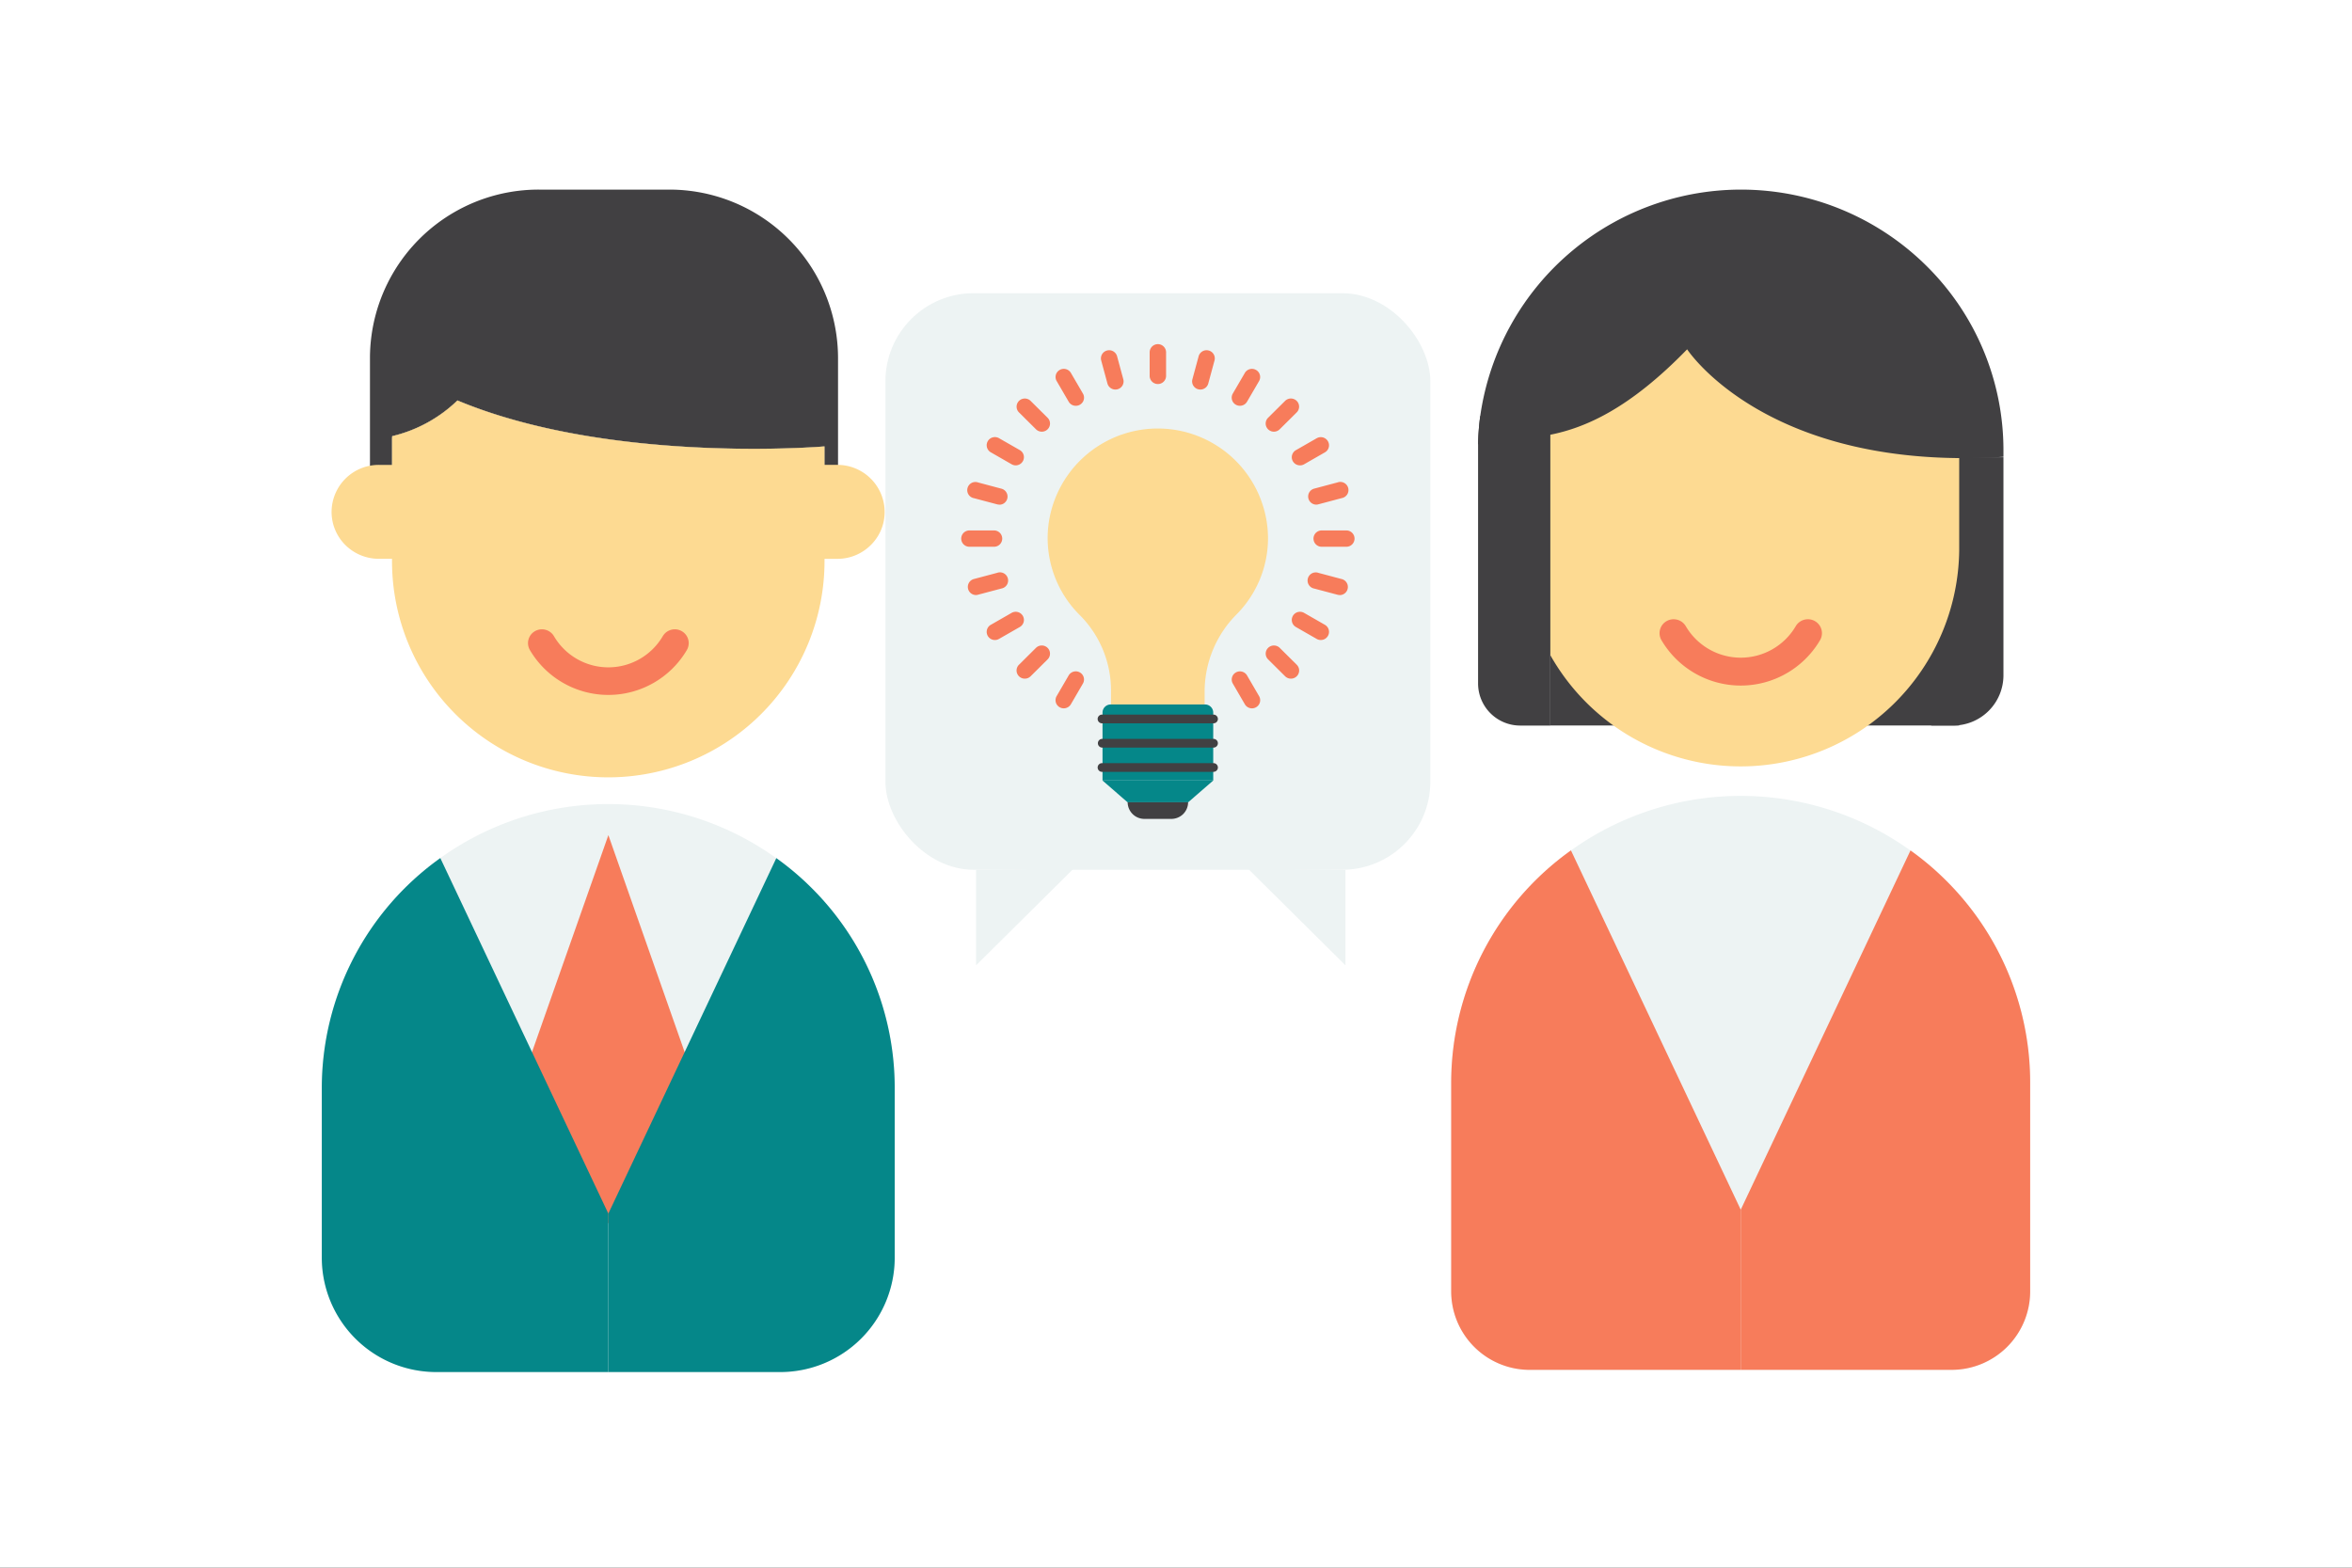 <svg xmlns="http://www.w3.org/2000/svg" xmlns:xlink="http://www.w3.org/1999/xlink" width="180" height="120" viewBox="0 0 180 120">
  <rect x="0" y="0" width="180" height="120" fill="#333333" stroke="none"/>
  <defs>
    <clipPath id="clip-illust_diagram_02">
      <rect width="180" height="120"/>
    </clipPath>
  </defs>
  <g id="illust_diagram_02" clip-path="url(#clip-illust_diagram_02)">
    <rect width="180" height="120" fill="#fff"/>
    <rect id="長方形_1568" data-name="長方形 1568" width="180" height="120" fill="none"/>
    <g id="グループ_1579" data-name="グループ 1579" transform="translate(24.63 14.513)">
      <g id="グループ_301" data-name="グループ 301" transform="translate(86.431 0)">
        <g id="グループ_300" data-name="グループ 300" transform="translate(0)">
          <g id="グループ_279" data-name="グループ 279" transform="translate(0 46.404)">
            <g id="グループ_272" data-name="グループ 272">
              <g id="グループ_271" data-name="グループ 271">
                <g id="グループ_270" data-name="グループ 270">
                  <path id="パス_106" data-name="パス 106" d="M1010.311,580.6v15.987a6.011,6.011,0,0,1-6.036,5.987H972.038A6.012,6.012,0,0,1,966,596.582V580.6a21.864,21.864,0,0,1,9.166-17.789,22.28,22.28,0,0,1,25.986.008,21.581,21.581,0,0,1,2.67,2.251A21.806,21.806,0,0,1,1010.311,580.6Z" transform="translate(-966.001 -558.629)" fill="#edf3f3"/>
                </g>
              </g>
            </g>
            <g id="グループ_275" data-name="グループ 275" transform="translate(0 4.177)">
              <g id="グループ_274" data-name="グループ 274">
                <g id="グループ_273" data-name="グループ 273">
                  <path id="パス_107" data-name="パス 107" d="M988.16,591.136v12.259H972.038A6.012,6.012,0,0,1,966,597.409V581.422a21.864,21.864,0,0,1,9.166-17.79Z" transform="translate(-966.001 -563.632)" fill="#f77c5b"/>
                </g>
              </g>
            </g>
            <g id="グループ_278" data-name="グループ 278" transform="translate(22.159 4.184)">
              <g id="グループ_277" data-name="グループ 277">
                <g id="グループ_276" data-name="グループ 276">
                  <path id="パス_108" data-name="パス 108" d="M1014.471,581.423V597.41a6.011,6.011,0,0,1-6.036,5.986H992.321V591.138l12.992-27.5a21.577,21.577,0,0,1,2.67,2.251A21.806,21.806,0,0,1,1014.471,581.423Z" transform="translate(-992.321 -563.641)" fill="#f77c5b"/>
                </g>
              </g>
            </g>
          </g>
          <g id="グループ_299" data-name="グループ 299" transform="translate(2.058)">
            <g id="グループ_282" data-name="グループ 282" transform="translate(5.529 32.52)">
              <g id="グループ_281" data-name="グループ 281">
                <g id="グループ_280" data-name="グループ 280">
                  <rect id="長方形_178" data-name="長方形 178" width="31.29" height="8.5" fill="#414042"/>
                </g>
              </g>
            </g>
            <g id="グループ_285" data-name="グループ 285" transform="translate(34.678 20.483)">
              <g id="グループ_284" data-name="グループ 284">
                <g id="グループ_283" data-name="グループ 283">
                  <path id="長方形_179" data-name="長方形 179" d="M0,0H5.528a0,0,0,0,1,0,0V16.693a3.847,3.847,0,0,1-3.847,3.847H0a0,0,0,0,1,0,0V0A0,0,0,0,1,0,0Z" fill="#414042"/>
                </g>
              </g>
            </g>
            <g id="グループ_288" data-name="グループ 288" transform="translate(3.376 1.729)">
              <g id="グループ_287" data-name="グループ 287">
                <g id="グループ_286" data-name="グループ 286">
                  <path id="パス_109" data-name="パス 109" d="M1005.9,521.7V531a16.723,16.723,0,0,1-33.444,0v-9.3c0-.12,0-.247.01-.366a16.721,16.721,0,0,1,33.435.366Z" transform="translate(-972.456 -505.118)" fill="#fdda92"/>
                </g>
              </g>
            </g>
            <g id="グループ_292" data-name="グループ 292" transform="translate(13.888 32.889)">
              <g id="グループ_291" data-name="グループ 291">
                <g id="グループ_290" data-name="グループ 290">
                  <g id="グループ_289" data-name="グループ 289">
                    <path id="パス_110" data-name="パス 110" d="M991.156,547.516a7.046,7.046,0,0,1-6.069-3.474,1.062,1.062,0,0,1,.392-1.458,1.082,1.082,0,0,1,1.471.389,4.878,4.878,0,0,0,8.413,0,1.079,1.079,0,0,1,1.47-.389,1.062,1.062,0,0,1,.392,1.458A7.044,7.044,0,0,1,991.156,547.516Z" transform="translate(-984.942 -542.441)" fill="#f77c5b"/>
                  </g>
                </g>
              </g>
            </g>
            <g id="グループ_295" data-name="グループ 295">
              <g id="グループ_294" data-name="グループ 294">
                <g id="グループ_293" data-name="グループ 293">
                  <path id="パス_111" data-name="パス 111" d="M1008.652,522.992v.512c-18.106,1.15-24.208-8.232-24.208-8.232-4.4,4.536-7.773,6-10.468,6.539-2.255.461-4.026.284-5.53.739a18.986,18.986,0,0,1,.165-2.173,20.16,20.16,0,0,1,34.148-11.492A19.826,19.826,0,0,1,1008.652,522.992Z" transform="translate(-968.446 -503.047)" fill="#414042"/>
                </g>
              </g>
            </g>
            <g id="グループ_298" data-name="グループ 298" transform="translate(0 17.33)">
              <g id="グループ_297" data-name="グループ 297">
                <g id="グループ_296" data-name="グループ 296">
                  <path id="パス_112" data-name="パス 112" d="M973.975,523.8V547.5h-2.291a3.225,3.225,0,0,1-3.239-3.212V525.978a18.988,18.988,0,0,1,.165-2.174Z" transform="translate(-968.446 -523.804)" fill="#414042"/>
                </g>
              </g>
            </g>
          </g>
        </g>
      </g>
      <g id="グループ_330" data-name="グループ 330" transform="translate(0 0)">
        <g id="グループ_329" data-name="グループ 329">
          <g id="グループ_315" data-name="グループ 315" transform="translate(0.753)">
            <g id="グループ_304" data-name="グループ 304" transform="translate(4.621 16.142)">
              <g id="グループ_303" data-name="グループ 303">
                <g id="グループ_302" data-name="グループ 302">
                  <path id="パス_113" data-name="パス 113" d="M902.82,525.9v6.051h-33.1v-6.477a3.506,3.506,0,0,1,.013-.363,10.746,10.746,0,0,0,4.992-2.732c11.234,4.689,26.622,3.632,27.99,3.526C902.789,525.9,902.82,525.9,902.82,525.9Z" transform="translate(-869.724 -522.381)" fill="#414042"/>
                </g>
              </g>
            </g>
            <g id="グループ_307" data-name="グループ 307" transform="translate(2.932)">
              <g id="グループ_306" data-name="グループ 306">
                <g id="グループ_305" data-name="グループ 305">
                  <path id="パス_114" data-name="パス 114" d="M903.537,515.907V528.76H902.5v-6.051s-.031,0-.1.006c-1.368.106-16.756,1.163-27.99-3.526a10.741,10.741,0,0,1-4.992,2.732,3.527,3.527,0,0,0-.012.362v6.477h-1.69V515.907a12.909,12.909,0,0,1,12.961-12.86h9.9A12.909,12.909,0,0,1,903.537,515.907Z" transform="translate(-867.717 -503.047)" fill="#414042"/>
                </g>
              </g>
            </g>
            <g id="グループ_310" data-name="グループ 310" transform="translate(0 16.142)">
              <g id="グループ_309" data-name="グループ 309">
                <g id="グループ_308" data-name="グループ 308">
                  <path id="パス_115" data-name="パス 115" d="M906.555,530.908a3.55,3.55,0,0,1-1.065,2.545,3.616,3.616,0,0,1-2.559,1.05h-.978v.175a16.548,16.548,0,0,1-33.1,0V534.5h-1a3.63,3.63,0,0,1-2.566-1.05,3.574,3.574,0,0,1-1.059-2.545,3.611,3.611,0,0,1,3.626-3.594h1v-1.838a3.456,3.456,0,0,1,.013-.363,10.743,10.743,0,0,0,4.992-2.732c11.235,4.689,26.622,3.632,27.991,3.526.07-.006.1-.006.1-.006v1.412h.978A3.614,3.614,0,0,1,906.555,530.908Z" transform="translate(-864.235 -522.381)" fill="#fdda92"/>
                </g>
              </g>
            </g>
            <g id="グループ_314" data-name="グループ 314" transform="translate(15.026 33.659)">
              <g id="グループ_313" data-name="グループ 313">
                <g id="グループ_312" data-name="グループ 312">
                  <g id="グループ_311" data-name="グループ 311">
                    <path id="パス_116" data-name="パス 116" d="M888.231,548.385a6.972,6.972,0,0,1-6.006-3.437,1.051,1.051,0,0,1,.389-1.443,1.07,1.07,0,0,1,1.455.385,4.827,4.827,0,0,0,8.325,0,1.068,1.068,0,0,1,1.455-.385,1.051,1.051,0,0,1,.389,1.443A6.972,6.972,0,0,1,888.231,548.385Z" transform="translate(-882.082 -543.363)" fill="#f77c5b"/>
                  </g>
                </g>
              </g>
            </g>
          </g>
          <g id="グループ_328" data-name="グループ 328" transform="translate(0 47.033)">
            <g id="グループ_318" data-name="グループ 318">
              <g id="グループ_317" data-name="グループ 317">
                <g id="グループ_316" data-name="グループ 316">
                  <path id="パス_117" data-name="パス 117" d="M907.186,581.118v13.019a8.762,8.762,0,0,1-8.8,8.724h-26.25a8.761,8.761,0,0,1-8.8-8.724V581.118a21.631,21.631,0,0,1,9.07-17.6,22.045,22.045,0,0,1,25.713.007,21.3,21.3,0,0,1,2.642,2.226A21.583,21.583,0,0,1,907.186,581.118Z" transform="translate(-863.34 -559.382)" fill="#edf3f3"/>
                </g>
              </g>
            </g>
            <g id="グループ_321" data-name="グループ 321" transform="translate(14.67 2.379)">
              <g id="グループ_320" data-name="グループ 320">
                <g id="グループ_319" data-name="グループ 319">
                  <path id="パス_118" data-name="パス 118" d="M894.49,585.435l-5.506,6.071a1.3,1.3,0,0,1-1.922,0l-5.506-6.071a3.06,3.06,0,0,1-.624-3.052l7.091-20.151,7.082,20.151A3.036,3.036,0,0,1,894.49,585.435Z" transform="translate(-880.764 -562.232)" fill="#f77c5b"/>
                </g>
              </g>
            </g>
            <g id="グループ_324" data-name="グループ 324" transform="translate(0 4.133)">
              <g id="グループ_323" data-name="グループ 323">
                <g id="グループ_322" data-name="グループ 322">
                  <path id="パス_119" data-name="パス 119" d="M885.266,591.548v12.131H872.138a8.762,8.762,0,0,1-8.8-8.725V581.936a21.632,21.632,0,0,1,9.07-17.6Z" transform="translate(-863.34 -564.333)" fill="#058789"/>
                </g>
              </g>
            </g>
            <g id="グループ_327" data-name="グループ 327" transform="translate(21.927 4.14)">
              <g id="グループ_326" data-name="グループ 326">
                <g id="グループ_325" data-name="グループ 325">
                  <path id="パス_120" data-name="パス 120" d="M911.3,581.937v13.019a8.762,8.762,0,0,1-8.8,8.724H889.384V591.55l12.855-27.209a21.283,21.283,0,0,1,2.642,2.227A21.583,21.583,0,0,1,911.3,581.937Z" transform="translate(-889.384 -564.341)" fill="#058789"/>
                </g>
              </g>
            </g>
          </g>
        </g>
      </g>
      <g id="グループ_432" data-name="グループ 432" transform="translate(43.132 7.93)">
        <g id="グループ_431" data-name="グループ 431" transform="translate(0 0)">
          <g id="グループ_430" data-name="グループ 430">
            <g id="グループ_340" data-name="グループ 340">
              <g id="グループ_333" data-name="グループ 333">
                <g id="グループ_332" data-name="グループ 332">
                  <g id="グループ_331" data-name="グループ 331">
                    <rect id="長方形_180" data-name="長方形 180" width="41.703" height="44.133" rx="6.745" fill="#edf3f3"/>
                  </g>
                </g>
              </g>
              <g id="グループ_336" data-name="グループ 336" transform="translate(6.937 44.057)">
                <g id="グループ_335" data-name="グループ 335">
                  <g id="グループ_334" data-name="グループ 334">
                    <path id="パス_121" data-name="パス 121" d="M922.811,555.488v7.317l7.455-7.393" transform="translate(-922.811 -555.413)" fill="#edf3f3"/>
                  </g>
                </g>
              </g>
              <g id="グループ_339" data-name="グループ 339" transform="translate(27.752 44.057)">
                <g id="グループ_338" data-name="グループ 338">
                  <g id="グループ_337" data-name="グループ 337">
                    <path id="パス_122" data-name="パス 122" d="M954.989,555.488v7.317l-7.455-7.393" transform="translate(-947.534 -555.413)" fill="#edf3f3"/>
                  </g>
                </g>
              </g>
            </g>
            <g id="グループ_429" data-name="グループ 429" transform="translate(5.821 3.88)">
              <g id="グループ_404" data-name="グループ 404">
                <g id="グループ_343" data-name="グループ 343" transform="translate(26.959 14.281)">
                  <g id="グループ_342" data-name="グループ 342">
                    <g id="グループ_341" data-name="グループ 341">
                      <path id="パス_123" data-name="パス 123" d="M955.979,525.642h-1.844a.624.624,0,1,1,0-1.247h1.844a.624.624,0,1,1,0,1.247Z" transform="translate(-953.506 -524.395)" fill="#f77c5b"/>
                    </g>
                  </g>
                </g>
                <g id="グループ_346" data-name="グループ 346" transform="translate(0 14.281)">
                  <g id="グループ_345" data-name="グループ 345">
                    <g id="グループ_344" data-name="グループ 344">
                      <path id="パス_124" data-name="パス 124" d="M923.954,525.642h-1.84a.624.624,0,1,1,0-1.247h1.84a.624.624,0,1,1,0,1.247Z" transform="translate(-921.485 -524.395)" fill="#f77c5b"/>
                    </g>
                  </g>
                </g>
                <g id="グループ_349" data-name="グループ 349" transform="translate(26.532 10.583)">
                  <g id="グループ_348" data-name="グループ 348">
                    <g id="グループ_347" data-name="グループ 347">
                      <path id="パス_125" data-name="パス 125" d="M953.628,521.686a.623.623,0,0,1-.163-1.226l1.78-.474a.624.624,0,1,1,.326,1.2l-1.779.473A.647.647,0,0,1,953.628,521.686Z" transform="translate(-952.999 -519.965)" fill="#f77c5b"/>
                    </g>
                  </g>
                </g>
                <g id="グループ_352" data-name="グループ 352" transform="translate(0.487 17.503)">
                  <g id="グループ_351" data-name="グループ 351">
                    <g id="グループ_350" data-name="グループ 350">
                      <path id="パス_126" data-name="パス 126" d="M922.692,529.974a.623.623,0,0,1-.163-1.226l1.779-.473a.624.624,0,1,1,.326,1.2l-1.779.472A.613.613,0,0,1,922.692,529.974Z" transform="translate(-922.064 -528.253)" fill="#f77c5b"/>
                    </g>
                  </g>
                </g>
                <g id="グループ_355" data-name="グループ 355" transform="translate(25.278 7.139)">
                  <g id="グループ_354" data-name="グループ 354">
                    <g id="グループ_353" data-name="グループ 353">
                      <path id="パス_127" data-name="パス 127" d="M952.14,518a.632.632,0,0,1-.546-.311.622.622,0,0,1,.23-.852l1.592-.913a.631.631,0,0,1,.859.228.619.619,0,0,1-.23.852l-1.591.913A.628.628,0,0,1,952.14,518Z" transform="translate(-951.51 -515.84)" fill="#f77c5b"/>
                    </g>
                  </g>
                </g>
                <g id="グループ_358" data-name="グループ 358" transform="translate(1.929 20.508)">
                  <g id="グループ_357" data-name="グループ 357">
                    <g id="グループ_356" data-name="グループ 356">
                      <path id="パス_128" data-name="パス 128" d="M924.406,534.013a.631.631,0,0,1-.546-.312.621.621,0,0,1,.23-.852l1.592-.913a.632.632,0,0,1,.86.228.621.621,0,0,1-.23.851l-1.592.912A.63.63,0,0,1,924.406,534.013Z" transform="translate(-923.776 -531.853)" fill="#f77c5b"/>
                    </g>
                  </g>
                </g>
                <g id="グループ_361" data-name="グループ 361" transform="translate(23.28 4.181)">
                  <g id="グループ_360" data-name="グループ 360">
                    <g id="グループ_359" data-name="グループ 359">
                      <path id="パス_129" data-name="パス 129" d="M949.766,514.836a.627.627,0,0,1-.444-.183.618.618,0,0,1,0-.882l1.3-1.291a.632.632,0,0,1,.889,0,.619.619,0,0,1,0,.881l-1.3,1.291A.631.631,0,0,1,949.766,514.836Z" transform="translate(-949.137 -512.297)" fill="#f77c5b"/>
                    </g>
                  </g>
                </g>
                <g id="グループ_364" data-name="グループ 364" transform="translate(4.216 23.086)">
                  <g id="グループ_363" data-name="グループ 363">
                    <g id="グループ_362" data-name="グループ 362">
                      <path id="パス_130" data-name="パス 130" d="M927.122,537.48a.627.627,0,0,1-.445-.183.619.619,0,0,1,0-.882l1.3-1.291a.633.633,0,0,1,.89,0,.621.621,0,0,1,0,.883l-1.3,1.291A.629.629,0,0,1,927.122,537.48Z" transform="translate(-926.493 -534.941)" fill="#f77c5b"/>
                    </g>
                  </g>
                </g>
                <g id="グループ_367" data-name="グループ 367" transform="translate(20.68 1.913)">
                  <g id="グループ_366" data-name="グループ 366">
                    <g id="グループ_365" data-name="グループ 365">
                      <path id="パス_131" data-name="パス 131" d="M946.676,512.406a.632.632,0,0,1-.314-.084.621.621,0,0,1-.229-.853l.92-1.578a.63.63,0,0,1,.858-.228.62.62,0,0,1,.23.852l-.92,1.579A.631.631,0,0,1,946.676,512.406Z" transform="translate(-946.048 -509.58)" fill="#f77c5b"/>
                    </g>
                  </g>
                </g>
                <g id="グループ_370" data-name="グループ 370" transform="translate(7.198 25.067)">
                  <g id="グループ_369" data-name="グループ 369">
                    <g id="グループ_368" data-name="グループ 368">
                      <path id="パス_132" data-name="パス 132" d="M930.664,540.144a.627.627,0,0,1-.314-.084.62.62,0,0,1-.231-.852l.921-1.582a.631.631,0,0,1,.859-.229.621.621,0,0,1,.231.852l-.92,1.582A.631.631,0,0,1,930.664,540.144Z" transform="translate(-930.035 -537.314)" fill="#f77c5b"/>
                    </g>
                  </g>
                </g>
                <g id="グループ_373" data-name="グループ 373" transform="translate(17.649 0.486)">
                  <g id="グループ_372" data-name="グループ 372">
                    <g id="グループ_371" data-name="グループ 371">
                      <path id="パス_133" data-name="パス 133" d="M943.078,510.88a.657.657,0,0,1-.163-.021.623.623,0,0,1-.444-.765l.477-1.761a.63.63,0,0,1,.771-.441.623.623,0,0,1,.444.765l-.477,1.761A.627.627,0,0,1,943.078,510.88Z" transform="translate(-942.448 -507.871)" fill="#f77c5b"/>
                    </g>
                  </g>
                </g>
                <g id="グループ_376" data-name="グループ 376" transform="translate(14.401)">
                  <g id="グループ_375" data-name="グループ 375">
                    <g id="グループ_374" data-name="グループ 374">
                      <path id="パス_134" data-name="パス 134" d="M939.219,510.362a.626.626,0,0,1-.629-.624v-1.825a.629.629,0,0,1,1.257,0v1.825A.626.626,0,0,1,939.219,510.362Z" transform="translate(-938.59 -507.289)" fill="#f77c5b"/>
                    </g>
                  </g>
                </g>
                <g id="グループ_379" data-name="グループ 379" transform="translate(10.672 0.486)">
                  <g id="グループ_378" data-name="グループ 378">
                    <g id="グループ_377" data-name="グループ 377">
                      <path id="パス_135" data-name="パス 135" d="M935.267,510.88a.629.629,0,0,1-.608-.462l-.477-1.761a.624.624,0,0,1,.444-.765.631.631,0,0,1,.771.441l.476,1.761a.623.623,0,0,1-.444.765A.652.652,0,0,1,935.267,510.88Z" transform="translate(-934.161 -507.871)" fill="#f77c5b"/>
                    </g>
                  </g>
                </g>
                <g id="グループ_382" data-name="グループ 382" transform="translate(20.68 25.067)">
                  <g id="グループ_381" data-name="グループ 381">
                    <g id="グループ_380" data-name="グループ 380">
                      <path id="パス_136" data-name="パス 136" d="M947.6,540.144a.63.63,0,0,1-.546-.312l-.92-1.582a.621.621,0,0,1,.23-.852.631.631,0,0,1,.859.229l.92,1.582a.619.619,0,0,1-.23.851A.629.629,0,0,1,947.6,540.144Z" transform="translate(-946.048 -537.313)" fill="#f77c5b"/>
                    </g>
                  </g>
                </g>
                <g id="グループ_385" data-name="グループ 385" transform="translate(7.199 1.913)">
                  <g id="グループ_384" data-name="グループ 384">
                    <g id="グループ_383" data-name="グループ 383">
                      <path id="パス_137" data-name="パス 137" d="M931.585,512.406a.629.629,0,0,1-.544-.312l-.92-1.579a.619.619,0,0,1,.23-.852.63.63,0,0,1,.859.228l.92,1.578a.62.62,0,0,1-.23.853A.627.627,0,0,1,931.585,512.406Z" transform="translate(-930.035 -509.58)" fill="#f77c5b"/>
                    </g>
                  </g>
                </g>
                <g id="グループ_388" data-name="グループ 388" transform="translate(23.28 23.087)">
                  <g id="グループ_387" data-name="グループ 387">
                    <g id="グループ_386" data-name="グループ 386">
                      <path id="パス_138" data-name="パス 138" d="M951.069,537.48a.629.629,0,0,1-.445-.183l-1.3-1.291a.619.619,0,0,1,0-.882.634.634,0,0,1,.89,0l1.3,1.291a.619.619,0,0,1,0,.882A.628.628,0,0,1,951.069,537.48Z" transform="translate(-949.137 -534.942)" fill="#f77c5b"/>
                    </g>
                  </g>
                </g>
                <g id="グループ_391" data-name="グループ 391" transform="translate(4.216 4.181)">
                  <g id="グループ_390" data-name="グループ 390">
                    <g id="グループ_389" data-name="グループ 389">
                      <path id="パス_139" data-name="パス 139" d="M928.423,514.836a.628.628,0,0,1-.444-.183l-1.3-1.291a.619.619,0,0,1,0-.881.632.632,0,0,1,.889,0l1.3,1.291a.62.62,0,0,1,0,.882A.629.629,0,0,1,928.423,514.836Z" transform="translate(-926.493 -512.297)" fill="#f77c5b"/>
                    </g>
                  </g>
                </g>
                <g id="グループ_394" data-name="グループ 394" transform="translate(25.278 20.507)">
                  <g id="グループ_393" data-name="グループ 393">
                    <g id="グループ_392" data-name="グループ 392">
                      <path id="パス_140" data-name="パス 140" d="M953.73,534.013a.631.631,0,0,1-.314-.084l-1.592-.913a.621.621,0,0,1-.23-.852.631.631,0,0,1,.86-.228l1.591.913a.619.619,0,0,1,.23.851A.629.629,0,0,1,953.73,534.013Z" transform="translate(-951.51 -531.852)" fill="#f77c5b"/>
                    </g>
                  </g>
                </g>
                <g id="グループ_397" data-name="グループ 397" transform="translate(1.929 7.138)">
                  <g id="グループ_396" data-name="グループ 396">
                    <g id="グループ_395" data-name="グループ 395">
                      <path id="パス_141" data-name="パス 141" d="M926,518a.632.632,0,0,1-.314-.083L924.09,517a.621.621,0,0,1-.23-.852.631.631,0,0,1,.86-.228l1.592.912a.623.623,0,0,1,.23.853A.632.632,0,0,1,926,518Z" transform="translate(-923.776 -515.839)" fill="#f77c5b"/>
                    </g>
                  </g>
                </g>
                <g id="グループ_400" data-name="グループ 400" transform="translate(0.487 10.583)">
                  <g id="グループ_399" data-name="グループ 399">
                    <g id="グループ_398" data-name="グループ 398">
                      <path id="パス_142" data-name="パス 142" d="M924.473,521.686a.66.66,0,0,1-.164-.021l-1.779-.473a.624.624,0,1,1,.326-1.2l1.779.474a.623.623,0,0,1-.162,1.226Z" transform="translate(-922.064 -519.965)" fill="#f77c5b"/>
                    </g>
                  </g>
                </g>
                <g id="グループ_403" data-name="グループ 403" transform="translate(26.532 17.503)">
                  <g id="グループ_402" data-name="グループ 402">
                    <g id="グループ_401" data-name="グループ 401">
                      <path id="パス_143" data-name="パス 143" d="M955.409,529.974a.609.609,0,0,1-.163-.022l-1.78-.472a.624.624,0,1,1,.326-1.2l1.779.473a.623.623,0,0,1-.162,1.226Z" transform="translate(-952.999 -528.253)" fill="#f77c5b"/>
                    </g>
                  </g>
                </g>
              </g>
              <g id="グループ_428" data-name="グループ 428" transform="translate(6.6 6.503)">
                <g id="グループ_407" data-name="グループ 407">
                  <g id="グループ_406" data-name="グループ 406">
                    <g id="グループ_405" data-name="グループ 405">
                      <path id="パス_144" data-name="パス 144" d="M946.184,523.438a8.435,8.435,0,0,0-16.8-1.033,8.3,8.3,0,0,0,2.42,6.955,8.179,8.179,0,0,1,2.365,5.84v.977h7.164v-1.023a8.381,8.381,0,0,1,2.449-5.877A8.294,8.294,0,0,0,946.184,523.438Z" transform="translate(-929.325 -515.078)" fill="#fdda92"/>
                    </g>
                  </g>
                </g>
                <g id="グループ_427" data-name="グループ 427" transform="translate(3.837 21.099)">
                  <g id="グループ_410" data-name="グループ 410" transform="translate(0.357)">
                    <g id="グループ_409" data-name="グループ 409">
                      <g id="グループ_408" data-name="グループ 408">
                        <path id="パス_145" data-name="パス 145" d="M942.778,540.969v5.2h-8.472v-5.2a.621.621,0,0,1,.624-.619h7.22A.624.624,0,0,1,942.778,540.969Z" transform="translate(-934.306 -540.35)" fill="#058789"/>
                      </g>
                    </g>
                  </g>
                  <g id="グループ_413" data-name="グループ 413" transform="translate(0.357 5.822)">
                    <g id="グループ_412" data-name="グループ 412">
                      <g id="グループ_411" data-name="グループ 411">
                        <path id="パス_146" data-name="パス 146" d="M940.863,548.986h-4.642l-1.914-1.664h8.471Z" transform="translate(-934.307 -547.323)" fill="#058789"/>
                      </g>
                    </g>
                  </g>
                  <g id="グループ_423" data-name="グループ 423" transform="translate(0 0.776)">
                    <g id="グループ_416" data-name="グループ 416">
                      <g id="グループ_415" data-name="グループ 415">
                        <g id="グループ_414" data-name="グループ 414">
                          <path id="パス_147" data-name="パス 147" d="M943.068,541.611a.334.334,0,0,1-.335.333h-8.516a.333.333,0,1,1,0-.665h8.516A.335.335,0,0,1,943.068,541.611Z" transform="translate(-933.882 -541.279)" fill="#414042"/>
                        </g>
                      </g>
                    </g>
                    <g id="グループ_419" data-name="グループ 419" transform="translate(0 1.858)">
                      <g id="グループ_418" data-name="グループ 418">
                        <g id="グループ_417" data-name="グループ 417">
                          <path id="パス_148" data-name="パス 148" d="M943.068,543.836a.335.335,0,0,1-.335.334h-8.516a.333.333,0,1,1,0-.666h8.516A.335.335,0,0,1,943.068,543.836Z" transform="translate(-933.882 -543.504)" fill="#414042"/>
                        </g>
                      </g>
                    </g>
                    <g id="グループ_422" data-name="グループ 422" transform="translate(0 3.715)">
                      <g id="グループ_421" data-name="グループ 421">
                        <g id="グループ_420" data-name="グループ 420">
                          <path id="パス_149" data-name="パス 149" d="M943.068,546.061a.335.335,0,0,1-.335.333h-8.516a.333.333,0,1,1,0-.665h8.516A.335.335,0,0,1,943.068,546.061Z" transform="translate(-933.882 -545.729)" fill="#414042"/>
                        </g>
                      </g>
                    </g>
                  </g>
                  <g id="グループ_426" data-name="グループ 426" transform="translate(2.28 7.486)">
                    <g id="グループ_425" data-name="グループ 425">
                      <g id="グループ_424" data-name="グループ 424">
                        <path id="パス_150" data-name="パス 150" d="M941.216,549.317a1.28,1.28,0,0,1-.375.9,1.294,1.294,0,0,1-.909.372h-2.057a1.282,1.282,0,0,1-1.285-1.274Z" transform="translate(-936.59 -549.317)" fill="#414042"/>
                      </g>
                    </g>
                  </g>
                </g>
              </g>
            </g>
          </g>
        </g>
      </g>
    </g>
  </g>
</svg>
